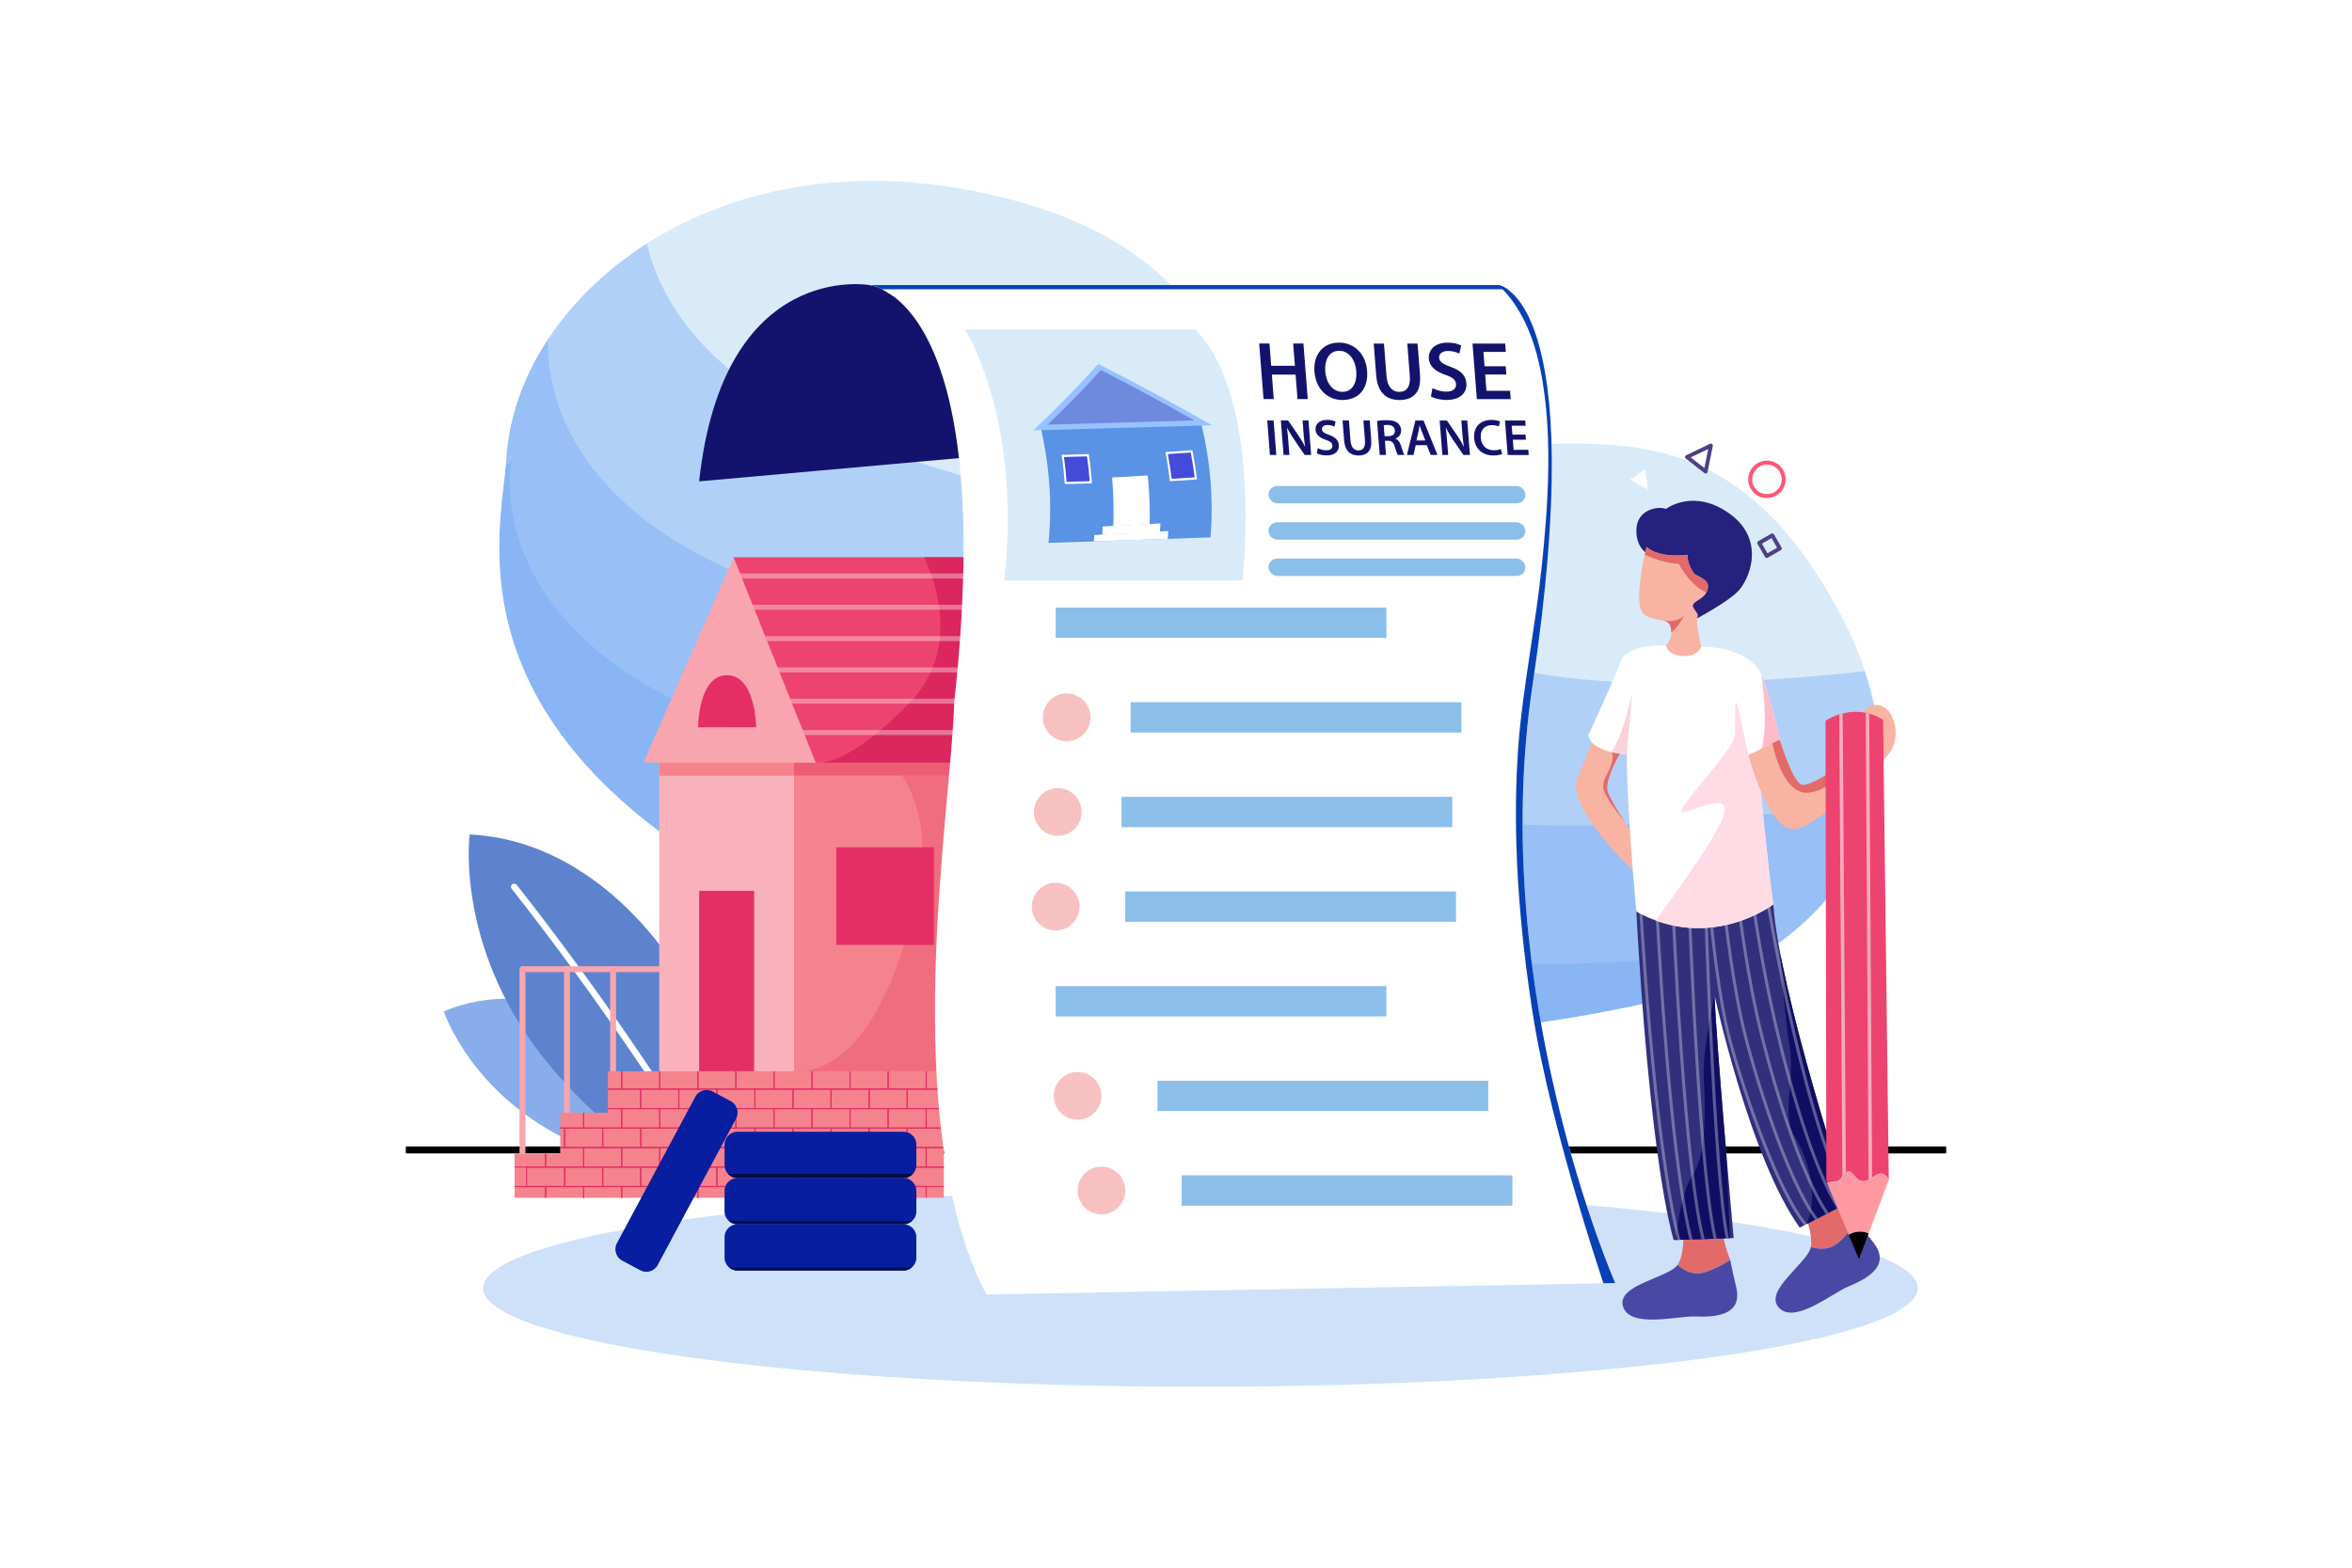 <svg xmlns="http://www.w3.org/2000/svg" xmlns:xlink="http://www.w3.org/1999/xlink" id="Layer_1" data-name="Layer 1" viewBox="0 0 4680 3120"><defs><style>.cls-1{fill:#d9ebf9;}.cls-2{fill:#5d83ce;}.cls-3{fill:#f8b3a3;}.cls-4{fill:#fff;}.cls-5{fill:#ed4370;}.cls-6{fill:#5a92e5;}.cls-7{fill:#f5838d;}.cls-8{fill:#f9b2bb;}.cls-9{fill:#081ea0;}.cls-10{fill:#322f7c;}.cls-11{fill:#cfe1f9;}.cls-12{opacity:0.65;}.cls-13{clip-path:url(#clip-path);}.cls-14{opacity:0.39;}.cls-15{fill:#71a6f4;}.cls-16{fill:#88adea;}.cls-17{clip-path:url(#clip-path-2);}.cls-18{fill:#f9a5af;}.cls-19{clip-path:url(#clip-path-3);}.cls-20{fill:#e52e66;}.cls-21{clip-path:url(#clip-path-4);}.cls-22{clip-path:url(#clip-path-5);}.cls-23{opacity:0.59;}.cls-24{fill:#ed5d75;}.cls-25{clip-path:url(#clip-path-6);}.cls-26{fill:#db265e;}.cls-27,.cls-36{fill:none;stroke:#fff;}.cls-27{stroke-linecap:round;stroke-linejoin:round;stroke-width:10px;opacity:0.36;}.cls-28{clip-path:url(#clip-path-7);}.cls-29{fill:#010f4c;}.cls-30{clip-path:url(#clip-path-8);}.cls-31{clip-path:url(#clip-path-9);}.cls-32{fill:#e26a6a;}.cls-33{fill:#4949a5;}.cls-34{clip-path:url(#clip-path-10);}.cls-35{fill:#100e63;}.cls-36{stroke-miterlimit:10;stroke-width:6px;opacity:0.32;}.cls-37{clip-path:url(#clip-path-11);}.cls-38{clip-path:url(#clip-path-12);}.cls-39{fill:#fbd2da;}.cls-40{fill:#ffbbcb;}.cls-41{fill:#ffdce5;}.cls-42{fill:#26217d;}.cls-43{clip-path:url(#clip-path-13);}.cls-44{clip-path:url(#clip-path-14);}.cls-45{clip-path:url(#clip-path-15);}.cls-46{opacity:0.55;}.cls-47{fill:#ff99a1;}.cls-48{fill:#13136d;}.cls-49{clip-path:url(#clip-path-16);}.cls-50{fill:#0841b5;}.cls-51{clip-path:url(#clip-path-17);}.cls-52{fill:#444bd8;}.cls-53{fill:#97c1ff;}.cls-54{fill:#6f89dd;}.cls-55{fill:#8bbfea;}.cls-56{fill:#f7c1c1;}.cls-57{fill:#ff5876;}.cls-58{fill:#4f4085;}</style><clipPath id="clip-path"><path class="cls-1" d="M1007.35,914.78c17-318.15,406.55-650,955-529.48s402.59,466.07,770.31,500.94S3397,752.7,3648.1,1196.77s-53.38,732.58-398.84,805.5-999.53,145.84-1688.48-196.57S1000.21,1047.94,1007.35,914.78Z"></path></clipPath><clipPath id="clip-path-2"><path class="cls-2" d="M1347.21,1930.71s-147.59-257.35-412.72-269.91c0,0-31.44,234.84,164,465.3,182.6,215.33,328,220.58,328,220.58S1486.61,2172.17,1347.21,1930.71Z"></path></clipPath><clipPath id="clip-path-3"><polygon class="cls-7" points="1332.37 2110.38 1311.74 2132.04 1209.61 2132.04 1209.61 2214.58 1114.71 2214.58 1114.71 2296.09 1023.93 2296.09 1023.93 2383.78 1878.06 2383.78 1878.06 2110.38 1332.37 2110.38"></polygon></clipPath><clipPath id="clip-path-4"><rect class="cls-8" x="1311.74" y="1507.85" width="268.2" height="624.19"></rect></clipPath><clipPath id="clip-path-5"><rect class="cls-7" x="1579.94" y="1507.85" width="340.15" height="624.19"></rect></clipPath><clipPath id="clip-path-6"><polygon class="cls-5" points="1458.22 1131.53 1459.76 1109.09 1920.09 1109.09 1920.09 1517.65 1623.01 1517.65 1561.89 1495.99 1458.22 1131.53"></polygon></clipPath><clipPath id="clip-path-7"><path class="cls-9" d="M1797.59,2344.46H1467.5a25.78,25.78,0,0,1-25.79-25.79v-40.49a25.79,25.79,0,0,1,25.79-25.8h330.09a25.79,25.79,0,0,1,25.79,25.8v40.49A25.78,25.78,0,0,1,1797.59,2344.46Z"></path></clipPath><clipPath id="clip-path-8"><path class="cls-9" d="M1797.59,2436.55H1467.5a25.79,25.79,0,0,1-25.79-25.8v-40.49a25.79,25.79,0,0,1,25.79-25.8h330.09a25.79,25.79,0,0,1,25.79,25.8v40.49A25.79,25.79,0,0,1,1797.59,2436.55Z"></path></clipPath><clipPath id="clip-path-9"><path class="cls-9" d="M1797.59,2528.63H1467.5a25.79,25.79,0,0,1-25.79-25.8v-40.49a25.78,25.78,0,0,1,25.79-25.79h330.09a25.78,25.78,0,0,1,25.79,25.79v40.49A25.79,25.79,0,0,1,1797.59,2528.63Z"></path></clipPath><clipPath id="clip-path-10"><path class="cls-10" d="M3259.82,1798.28l-3.76,16s22.51,464.79,74,653.6l119.57-3.87s-35.59-396.18-37.91-482.85c0,0,70.4,325,169.43,462l97-50s-138.23-419.91-149.58-593.24l-43.32-8.25Z"></path></clipPath><clipPath id="clip-path-11"><path class="cls-3" d="M3185,1440.79s-37.13,78.93-48,115,52.61,125.35,125.85,188.29l-5.68-71.19s-47.63-69.13-57.85-96.47,39.8-103.69,39.8-103.69Z"></path></clipPath><clipPath id="clip-path-12"><path class="cls-4" d="M3365.38,1289.47l19.78-2.4s98.51-2.07,121.2,59.83,37.14,133.61,37.14,133.61-28.88,24.25-46.94,27.34c0,0,23.73,243.49,32,292,0,0-125.12,96-272.48,14.44,0,0-19.08-199.39-19.08-313.14,0,0-68.45-2.3-76.7-37.64,0,0,56.22-121.23,64.73-147.79s63.95-33,90-31.21S3365.38,1289.47,3365.38,1289.47Z"></path></clipPath><clipPath id="clip-path-13"><path class="cls-3" d="M3276.33,1088.46s-31.47,120.71-2.58,136.19,46.93,3.61,51.06,25.79-9.8,34-9.8,34,1.55,19.08,32.49,21.15,37.66-18.57,37.66-18.57-12.21-49.36-7.57-58.64-15-18.74-7.39-27.17,24.41-11.18,28-30.61-22.35-22.18-28.37-30.6-13.06-23.73-11.51-35.77C3358.34,1104.28,3301.77,1112.19,3276.33,1088.46Z"></path></clipPath><clipPath id="clip-path-14"><path class="cls-3" d="M3541.32,1472.05s25.9,86.87,45,90,98-50,106.25-66-.69-74.11,23.72-88.21,49.17,3.44,54.68,39.2-12.73,58.81-39.55,80.13S3632,1631.64,3577,1649.2,3479,1503,3479,1503Z"></path></clipPath><clipPath id="clip-path-15"><path class="cls-5" d="M3687.82,2337.63c14.68,18.72,24,15.82,42.79,2.41s27.68,8.26,27.68,8.26L3747,1432.79c-59.79-37.31-114.52,1.86-114.52,1.86l1.6,917.66a110.41,110.41,0,0,1,19.82-2C3664.86,2350.14,3673.14,2318.9,3687.82,2337.63Z"></path></clipPath><clipPath id="clip-path-16"><path class="cls-4" d="M1962.73,2576.24l1251.19-22.71s-255.83-581.82-164.64-1188.9c116.29-774.2-67.47-797.29-67.47-797.29H1730.15s257.25,21.8,168.54,830.67C1893.36,1609.32,1783.13,2232.7,1962.73,2576.24Z"></path></clipPath><clipPath id="clip-path-17"><path class="cls-6" d="M2408.71,1069.49q-161.19,5.49-322.37,11c7.49-77.07,1.94-153.24-15.2-228.7l318.54-11.2C2408.06,915.89,2414.89,992.13,2408.71,1069.49Z"></path></clipPath></defs><title>Artboard 1 copy 3</title><rect class="cls-4" width="4680" height="3120"></rect><ellipse class="cls-11" cx="2388.49" cy="2563.69" rx="1427.27" ry="196.31"></ellipse><g class="cls-12"><path class="cls-4" d="M3050.14,961.69a2.45,2.45,0,0,1-.2-4.89c.16,0,10.24-1.06,27.77-13.56a2.45,2.45,0,1,1,2.85,4c-18.88,13.46-29.78,14.42-30.24,14.46Z"></path></g><path class="cls-1" d="M1007.35,914.78c17-318.15,406.55-650,955-529.48s402.59,466.07,770.31,500.94S3397,752.7,3648.1,1196.77s-53.38,732.58-398.84,805.5-999.53,145.84-1688.48-196.57S1000.21,1047.94,1007.35,914.78Z"></path><g class="cls-13"><g class="cls-14"><path class="cls-15" d="M1280.27,360s-66.4,322.88,408.88,511.06,993.41,178.9,1171.16,382,1078.1,52.7,1078.1,52.7L3771.94,2081l-387.79,452.85L2082.84,2252.38s-1203.77-547.71-1199.79-566S961.22,498.53,961.22,498.53Z"></path></g><g class="cls-14"><path class="cls-15" d="M1093.41,644.09S1027,967,1502.3,1155.15s993.4,178.9,1171.15,382,1078.1,52.7,1078.1,52.7l-166.47,775.2-387.79,452.84L1896,2536.48s-1203.77-547.72-1199.79-566S774.36,782.62,774.36,782.62Z"></path></g><g class="cls-14"><path class="cls-15" d="M1017.51,919.67s-66.4,322.88,408.88,511.06,993.41,178.91,1171.16,382,1078.1,52.7,1078.1,52.7l-166.47,775.2-387.79,452.84L1820.08,2812.06S616.31,2264.34,620.29,2246,698.46,1058.2,698.46,1058.2Z"></path></g></g><rect x="807.5" y="2281.64" width="3065" height="13.93"></rect><path class="cls-16" d="M1252.27,2062.35S1067.88,1935,883.05,2012.73c0,0,55,170.34,263.26,263.82,194.56,87.34,295.4,43.57,295.4,43.57S1425.9,2181.58,1252.27,2062.35Z"></path><path class="cls-2" d="M1347.21,1930.71s-147.59-257.35-412.72-269.91c0,0-31.44,234.84,164,465.3,182.6,215.33,328,220.58,328,220.58S1486.61,2172.17,1347.21,1930.71Z"></path><g class="cls-17"><path class="cls-4" d="M1443,2392.52a6.37,6.37,0,0,1-5.88-3.91l-16.35-39.06c-6.93-11.69-169.29-284.21-402.8-580.86a6.38,6.38,0,0,1,10-7.89c238,302.42,402.35,579.88,404,582.64a5.68,5.68,0,0,1,.39.78l16.52,39.47a6.38,6.38,0,0,1-3.42,8.34A6.28,6.28,0,0,1,1443,2392.52Z"></path></g><path class="cls-18" d="M1039.66,2316.67a5.88,5.88,0,0,1-5.88-5.88v-382a5.89,5.89,0,0,1,5.88-5.88h297.86a5.89,5.89,0,1,1,0,11.77h-292v376.11A5.89,5.89,0,0,1,1039.66,2316.67Z"></path><path class="cls-18" d="M1128.12,2239a5.88,5.88,0,0,1-5.88-5.88V1928.79a5.88,5.88,0,0,1,11.76,0v304.36A5.88,5.88,0,0,1,1128.12,2239Z"></path><path class="cls-18" d="M1219.93,2239a5.88,5.88,0,0,1-5.88-5.88V1928.79a5.88,5.88,0,1,1,11.76,0v304.36A5.88,5.88,0,0,1,1219.93,2239Z"></path><polygon class="cls-7" points="1332.37 2110.38 1311.74 2132.04 1209.61 2132.04 1209.61 2214.58 1114.71 2214.58 1114.71 2296.09 1023.93 2296.09 1023.93 2383.78 1878.06 2383.78 1878.06 2110.38 1332.37 2110.38"></polygon><g class="cls-19"><path class="cls-20" d="M1162.47,2168.58h-77.91v-41h77.91Zm-75.73-2.19h73.55v-36.61h-73.55Z"></path><path class="cls-20" d="M1238.19,2168.58h-77.9v-41h77.9Zm-75.72-2.19H1236v-36.61h-73.54Z"></path><path class="cls-20" d="M1313.92,2168.58H1236v-41h77.91Zm-75.73-2.19h73.55v-36.61h-73.55Z"></path><path class="cls-20" d="M1389.65,2168.58h-77.91v-41h77.91Zm-75.73-2.19h73.55v-36.61h-73.55Z"></path><path class="cls-20" d="M1465.38,2168.58h-77.91v-41h77.91Zm-75.73-2.19h73.55v-36.61h-73.55Z"></path><path class="cls-20" d="M1541.1,2168.58h-77.9v-41h77.9Zm-75.72-2.19h73.54v-36.61h-73.54Z"></path><path class="cls-20" d="M1616.83,2168.58h-77.91v-41h77.91Zm-75.73-2.19h73.55v-36.61H1541.1Z"></path><path class="cls-20" d="M1692.56,2168.58h-77.91v-41h77.91Zm-75.73-2.19h73.55v-36.61h-73.55Z"></path><path class="cls-20" d="M1768.29,2168.58h-77.91v-41h77.91Zm-75.73-2.19h73.55v-36.61h-73.55Z"></path><path class="cls-20" d="M1844,2168.58h-77.9v-41H1844Zm-75.72-2.19h73.54v-36.61h-73.54Z"></path><path class="cls-20" d="M1919.74,2168.58h-77.91v-41h77.91Zm-75.73-2.19h73.55v-36.61H1844Z"></path><path class="cls-20" d="M1124.6,2207.37h-77.91v-41h77.91Zm-75.72-2.18h73.54v-36.61h-73.54Z"></path><path class="cls-20" d="M1200.33,2207.37h-77.91v-41h77.91Zm-75.73-2.18h73.55v-36.61H1124.6Z"></path><path class="cls-20" d="M1276.06,2207.37h-77.91v-41h77.91Zm-75.73-2.18h73.55v-36.61h-73.55Z"></path><path class="cls-20" d="M1351.79,2207.37h-77.91v-41h77.91Zm-75.73-2.18h73.54v-36.61h-73.54Z"></path><path class="cls-20" d="M1427.51,2207.37H1349.6v-41h77.91Zm-75.72-2.18h73.54v-36.61h-73.54Z"></path><path class="cls-20" d="M1503.24,2207.37h-77.91v-41h77.91Zm-75.73-2.18h73.55v-36.61h-73.55Z"></path><path class="cls-20" d="M1579,2207.37h-77.91v-41H1579Zm-75.73-2.18h73.55v-36.61h-73.55Z"></path><path class="cls-20" d="M1654.69,2207.37h-77.9v-41h77.9Zm-75.72-2.18h73.54v-36.61H1579Z"></path><path class="cls-20" d="M1730.42,2207.37h-77.91v-41h77.91Zm-75.73-2.18h73.55v-36.61h-73.55Z"></path><path class="cls-20" d="M1806.15,2207.37h-77.91v-41h77.91Zm-75.73-2.18H1804v-36.61h-73.55Z"></path><path class="cls-20" d="M1881.88,2207.37H1804v-41h77.91Zm-75.73-2.18h73.55v-36.61h-73.55Z"></path><path class="cls-20" d="M1957.6,2207.37h-77.9v-41h77.9Zm-75.72-2.18h73.54v-36.61h-73.54Z"></path><path class="cls-20" d="M1086.74,2246.17h-77.91v-41h77.91ZM1011,2244h73.55v-36.62H1011Z"></path><path class="cls-20" d="M1162.47,2246.17h-77.91v-41h77.91Zm-75.73-2.18h73.55v-36.62h-73.55Z"></path><path class="cls-20" d="M1238.19,2246.17h-77.9v-41h77.9Zm-75.72-2.18H1236v-36.62h-73.54Z"></path><path class="cls-20" d="M1313.92,2246.17H1236v-41h77.91Zm-75.73-2.18h73.55v-36.62h-73.55Z"></path><path class="cls-20" d="M1389.65,2246.17h-77.91v-41h77.91Zm-75.73-2.18h73.55v-36.62h-73.55Z"></path><path class="cls-20" d="M1465.38,2246.17h-77.91v-41h77.91Zm-75.73-2.18h73.55v-36.62h-73.55Z"></path><path class="cls-20" d="M1541.1,2246.17h-77.9v-41h77.9Zm-75.72-2.18h73.54v-36.62h-73.54Z"></path><path class="cls-20" d="M1616.83,2246.17h-77.91v-41h77.91ZM1541.1,2244h73.55v-36.62H1541.1Z"></path><path class="cls-20" d="M1692.56,2246.17h-77.91v-41h77.91Zm-75.73-2.18h73.55v-36.62h-73.55Z"></path><path class="cls-20" d="M1768.29,2246.17h-77.91v-41h77.91Zm-75.73-2.18h73.55v-36.62h-73.55Z"></path><path class="cls-20" d="M1844,2246.17h-77.9v-41H1844Zm-75.72-2.18h73.54v-36.62h-73.54Z"></path><path class="cls-20" d="M1919.74,2246.17h-77.91v-41h77.91ZM1844,2244h73.55v-36.62H1844Z"></path><path class="cls-20" d="M1124.6,2285h-77.91v-41h77.91Zm-75.72-2.19h73.54v-36.61h-73.54Z"></path><path class="cls-20" d="M1200.33,2285h-77.91v-41h77.91Zm-75.73-2.19h73.55v-36.61H1124.6Z"></path><path class="cls-20" d="M1276.06,2285h-77.91v-41h77.91Zm-75.73-2.19h73.55v-36.61h-73.55Z"></path><path class="cls-20" d="M1351.79,2285h-77.91v-41h77.91Zm-75.73-2.19h73.54v-36.61h-73.54Z"></path><path class="cls-20" d="M1427.51,2285H1349.6v-41h77.91Zm-75.72-2.19h73.54v-36.61h-73.54Z"></path><path class="cls-20" d="M1503.24,2285h-77.91v-41h77.91Zm-75.73-2.19h73.55v-36.61h-73.55Z"></path><path class="cls-20" d="M1579,2285h-77.91v-41H1579Zm-75.73-2.19h73.55v-36.61h-73.55Z"></path><path class="cls-20" d="M1654.69,2285h-77.9v-41h77.9Zm-75.72-2.19h73.54v-36.61H1579Z"></path><path class="cls-20" d="M1730.42,2285h-77.91v-41h77.91Zm-75.73-2.19h73.55v-36.61h-73.55Z"></path><path class="cls-20" d="M1806.15,2285h-77.91v-41h77.91Zm-75.73-2.19H1804v-36.61h-73.55Z"></path><path class="cls-20" d="M1881.88,2285H1804v-41h77.91Zm-75.73-2.19h73.55v-36.61h-73.55Z"></path><path class="cls-20" d="M1957.6,2285h-77.9v-41h77.9Zm-75.72-2.19h73.54v-36.61h-73.54Z"></path><path class="cls-20" d="M1086.74,2323.76h-77.91v-41h77.91Zm-75.73-2.18h73.55V2285H1011Z"></path><path class="cls-20" d="M1162.47,2323.76h-77.91v-41h77.91Zm-75.73-2.18h73.55V2285h-73.55Z"></path><path class="cls-20" d="M1238.19,2323.76h-77.9v-41h77.9Zm-75.72-2.18H1236V2285h-73.54Z"></path><path class="cls-20" d="M1313.92,2323.76H1236v-41h77.91Zm-75.73-2.18h73.55V2285h-73.55Z"></path><path class="cls-20" d="M1389.65,2323.76h-77.91v-41h77.91Zm-75.73-2.18h73.55V2285h-73.55Z"></path><path class="cls-20" d="M1465.38,2323.76h-77.91v-41h77.91Zm-75.73-2.18h73.55V2285h-73.55Z"></path><path class="cls-20" d="M1541.1,2323.76h-77.9v-41h77.9Zm-75.72-2.18h73.54V2285h-73.54Z"></path><path class="cls-20" d="M1616.83,2323.76h-77.91v-41h77.91Zm-75.73-2.18h73.55V2285H1541.1Z"></path><path class="cls-20" d="M1692.56,2323.76h-77.91v-41h77.91Zm-75.73-2.18h73.55V2285h-73.55Z"></path><path class="cls-20" d="M1768.29,2323.76h-77.91v-41h77.91Zm-75.73-2.18h73.55V2285h-73.55Z"></path><path class="cls-20" d="M1844,2323.76h-77.9v-41H1844Zm-75.72-2.18h73.54V2285h-73.54Z"></path><path class="cls-20" d="M1919.74,2323.76h-77.91v-41h77.91Zm-75.73-2.18h73.55V2285H1844Z"></path><path class="cls-20" d="M1124.6,2362.56h-77.91v-41h77.91Zm-75.72-2.18h73.54v-36.62h-73.54Z"></path><path class="cls-20" d="M1200.33,2362.56h-77.91v-41h77.91Zm-75.73-2.18h73.55v-36.62H1124.6Z"></path><path class="cls-20" d="M1276.06,2362.56h-77.91v-41h77.91Zm-75.73-2.18h73.55v-36.62h-73.55Z"></path><path class="cls-20" d="M1351.79,2362.56h-77.91v-41h77.91Zm-75.73-2.18h73.54v-36.62h-73.54Z"></path><path class="cls-20" d="M1427.51,2362.56H1349.6v-41h77.91Zm-75.72-2.18h73.54v-36.62h-73.54Z"></path><path class="cls-20" d="M1503.24,2362.56h-77.91v-41h77.91Zm-75.73-2.18h73.55v-36.62h-73.55Z"></path><path class="cls-20" d="M1579,2362.56h-77.91v-41H1579Zm-75.73-2.18h73.55v-36.62h-73.55Z"></path><path class="cls-20" d="M1654.69,2362.56h-77.9v-41h77.9Zm-75.72-2.18h73.54v-36.62H1579Z"></path><path class="cls-20" d="M1730.42,2362.56h-77.91v-41h77.91Zm-75.73-2.18h73.55v-36.62h-73.55Z"></path><path class="cls-20" d="M1806.15,2362.56h-77.91v-41h77.91Zm-75.73-2.18H1804v-36.62h-73.55Z"></path><path class="cls-20" d="M1881.88,2362.56H1804v-41h77.91Zm-75.73-2.18h73.55v-36.62h-73.55Z"></path><path class="cls-20" d="M1086.74,2401.36h-77.91v-41h77.91Zm-75.73-2.18h73.55v-36.62H1011Z"></path><path class="cls-20" d="M1162.47,2401.36h-77.91v-41h77.91Zm-75.73-2.18h73.55v-36.62h-73.55Z"></path><path class="cls-20" d="M1238.19,2401.36h-77.9v-41h77.9Zm-75.72-2.18H1236v-36.62h-73.54Z"></path><path class="cls-20" d="M1313.92,2401.36H1236v-41h77.91Zm-75.73-2.18h73.55v-36.62h-73.55Z"></path><path class="cls-20" d="M1389.65,2401.36h-77.91v-41h77.91Zm-75.73-2.18h73.55v-36.62h-73.55Z"></path><path class="cls-20" d="M1465.38,2401.36h-77.91v-41h77.91Zm-75.73-2.18h73.55v-36.62h-73.55Z"></path><path class="cls-20" d="M1541.1,2401.36h-77.9v-41h77.9Zm-75.72-2.18h73.54v-36.62h-73.54Z"></path><path class="cls-20" d="M1616.83,2401.36h-77.91v-41h77.91Zm-75.73-2.18h73.55v-36.62H1541.1Z"></path><path class="cls-20" d="M1692.56,2401.36h-77.91v-41h77.91Zm-75.73-2.18h73.55v-36.62h-73.55Z"></path><path class="cls-20" d="M1768.29,2401.36h-77.91v-41h77.91Zm-75.73-2.18h73.55v-36.62h-73.55Z"></path><path class="cls-20" d="M1844,2401.36h-77.9v-41H1844Zm-75.72-2.18h73.54v-36.62h-73.54Z"></path></g><rect class="cls-8" x="1311.74" y="1507.85" width="268.2" height="624.19"></rect><g class="cls-21"><rect class="cls-7" x="1293.47" y="1510.81" width="302.34" height="33.04"></rect></g><rect class="cls-7" x="1579.94" y="1507.85" width="340.15" height="624.19"></rect><g class="cls-22"><g class="cls-23"><path class="cls-24" d="M1788,1533.09s42,51.82,46.55,137.43S1773,2112.21,1597.31,2132h0l138.91,64.14,239.51-29.28s-34.54-407.77-36.79-436.31-12.76-188.49-12.76-188.49Z"></path></g><rect class="cls-24" x="1564.78" y="1517.65" width="403.95" height="25.7"></rect></g><rect class="cls-20" x="1664.01" y="1686.34" width="194.19" height="194.22"></rect><polygon class="cls-5" points="1458.22 1131.53 1459.76 1109.09 1920.09 1109.09 1920.09 1517.65 1623.01 1517.65 1561.89 1495.99 1458.22 1131.53"></polygon><g class="cls-25"><path class="cls-26" d="M1829.07,1090.28s106.12,177.94-18,307.25-182.2,120.12-182.2,120.12l303.33,16.19,41-162.2,39-314.87Z"></path><line class="cls-27" x1="1439.64" y1="1146.27" x2="1992.25" y2="1146.27"></line><line class="cls-27" x1="1437.53" y1="1208.59" x2="1993.15" y2="1208.59"></line><line class="cls-27" x1="1435.43" y1="1270.91" x2="1994.05" y2="1270.91"></line><line class="cls-27" x1="1433.33" y1="1333.24" x2="1994.95" y2="1333.24"></line><line class="cls-27" x1="1431.23" y1="1395.56" x2="1995.85" y2="1395.56"></line><line class="cls-27" x1="1429.13" y1="1457.88" x2="1996.75" y2="1457.88"></line></g><polygon class="cls-18" points="1459.76 1109.09 1280.27 1517.65 1623.01 1517.65 1459.76 1109.09"></polygon><path class="cls-20" d="M1389.08,1447.52s0-103.75,57.36-103.75,58.17,103.47,58.17,103.47Z"></path><rect class="cls-20" x="1391.17" y="1773" width="109.34" height="359.04"></rect><path class="cls-9" d="M1797.59,2344.46H1467.5a25.78,25.78,0,0,1-25.79-25.79v-40.49a25.79,25.79,0,0,1,25.79-25.8h330.09a25.79,25.79,0,0,1,25.79,25.8v40.49A25.78,25.78,0,0,1,1797.59,2344.46Z"></path><g class="cls-28"><rect class="cls-29" x="1431.63" y="2336.26" width="406.45" height="18.52"></rect></g><path class="cls-9" d="M1464.57,2226.4,1308.8,2517.47a25.78,25.78,0,0,1-34.91,10.57l-35.7-19.11a25.8,25.8,0,0,1-10.56-34.91L1383.4,2183a25.78,25.78,0,0,1,34.91-10.57l35.69,19.11A25.79,25.79,0,0,1,1464.57,2226.4Z"></path><path class="cls-9" d="M1797.59,2436.55H1467.5a25.79,25.79,0,0,1-25.79-25.8v-40.49a25.79,25.79,0,0,1,25.79-25.8h330.09a25.79,25.79,0,0,1,25.79,25.8v40.49A25.79,25.79,0,0,1,1797.59,2436.55Z"></path><g class="cls-30"><rect class="cls-29" x="1429.67" y="2429.67" width="406.45" height="18.52"></rect></g><path class="cls-9" d="M1797.59,2528.63H1467.5a25.79,25.79,0,0,1-25.79-25.8v-40.49a25.78,25.78,0,0,1,25.79-25.79h330.09a25.78,25.78,0,0,1,25.79,25.79v40.49A25.79,25.79,0,0,1,1797.59,2528.63Z"></path><g class="cls-31"><rect class="cls-29" x="1429.67" y="2522.33" width="406.45" height="18.52"></rect></g><path class="cls-32" d="M3384.15,2533.82c19.09-3.13,42.92-16.32,58.72-26.21-15.91-39.31-20.38-81.55-20.38-92.44l-74.59,4c-.25,1,8.28,70.82-9.52,97.65-.13.2-.29.4-.44.61C3348.23,2526.34,3364.83,2537,3384.15,2533.82Z"></path><path class="cls-33" d="M3442.87,2507.61c-15.8,9.89-39.63,23.08-58.72,26.21-19.32,3.17-35.92-7.48-46.21-16.41-19,26.41-122.2,39.44-108.39,83,13.93,43.85,108.83,18.32,142.87,19.61s97.49,1.29,82-59.84C3450,2542.76,3446.16,2524.79,3442.87,2507.61Z"></path><path class="cls-32" d="M3652.09,2477.34c16-10.82,32.18-32.76,42.39-48.34-33-29.55-45.8-68.69-50.35-78.58l-63.84,34.93c.2,1.05,28.07,63.84,23.1,95.65,0,.24-.09.49-.14.74C3616.33,2485.55,3635.85,2488.3,3652.09,2477.34Z"></path><path class="cls-33" d="M3694.48,2429c-10.21,15.58-26.36,37.52-42.39,48.34-16.24,11-35.76,8.21-48.84,4.4-6.21,31.92-94.56,86.9-63.83,120.66,31,34,106.53-28.83,138-41.89s89.1-39.55,49.51-88.63C3715.68,2457.94,3704.66,2443.23,3694.48,2429Z"></path><path class="cls-10" d="M3259.82,1798.28l-3.76,16s22.51,464.79,74,653.6l119.57-3.87s-35.59-396.18-37.91-482.85c0,0,70.4,325,169.43,462l97-50s-138.23-419.91-149.58-593.24l-43.32-8.25Z"></path><g class="cls-34"><path class="cls-35" d="M3420.33,2034l-8.61-52.83s-25.17,107.8-21.42,169.68,4.5,147.31-22.53,188.32S3334,2474.78,3334,2474.78l108.88,3.78s-16.53-380.75-17.28-386S3420.33,2034,3420.33,2034Z"></path><path class="cls-35" d="M3536.71,1808.69s11.26,199.76,24,271.85-18,137.42,11.26,183.23,50.31,134.42,15.77,184c0,0,158.27-28.44,152.57-32.58s-61.74-180.69-61.74-180.69Z"></path><path class="cls-36" d="M3262.92,1779.06s26.38,495.31,79.63,695.72"></path><path class="cls-36" d="M3295.89,1792.92s24.55,516.89,71.74,684.44"></path><path class="cls-36" d="M3328.86,1806.79s22.71,538.47,63.85,673.15"></path><path class="cls-36" d="M3361.83,1820.66s20.88,560.05,56,661.86"></path><path class="cls-36" d="M3394.8,1834.53s19,581.62,48.07,650.57"></path><path class="cls-36" d="M3404.82,1834.53s14,150.79,38,238.9,96.82,310.51,157.52,372"></path><path class="cls-36" d="M3432.85,1823.79s15,140.43,40.22,238.86c26.14,102.33,92.4,311.67,150.85,375.24"></path><path class="cls-36" d="M3460.88,1813.05s15.88,130.07,42.39,238.82c28.26,116.55,88,312.84,144.17,378.44"></path><path class="cls-36" d="M3488.91,1802.32s16.81,119.7,44.57,238.76c30.38,130.78,83.56,314,137.48,381.66"></path><path class="cls-36" d="M3516.94,1791.58s79.78,491.73,177.54,623.59"></path></g><path class="cls-3" d="M3185,1440.79s-37.13,78.93-48,115,52.61,125.35,125.85,188.29l-5.68-71.19s-47.63-69.13-57.85-96.47,39.8-103.69,39.8-103.69Z"></path><g class="cls-37"><path class="cls-32" d="M3204.09,1494s8.76,2.51,3,24.53-21.78,34.8-15.77,54.32,41.46,63.07,41.46,63.07l-21.44-61.57,22.78-79.35Z"></path></g><path class="cls-4" d="M3365.38,1289.47l19.78-2.4s98.51-2.07,121.2,59.83,37.14,133.61,37.14,133.61-28.88,24.25-46.94,27.34c0,0,23.73,243.49,32,292,0,0-125.12,96-272.48,14.44,0,0-19.08-199.39-19.08-313.14,0,0-68.45-2.3-76.7-37.64,0,0,56.22-121.23,64.73-147.79s63.95-33,90-31.21S3365.38,1289.47,3365.38,1289.47Z"></path><g class="cls-38"><path class="cls-39" d="M3233.63,1510.81l3.35-9.68,10.66-121.82s-23,107.81-46.72,119.82C3200.92,1499.13,3204.26,1511.48,3233.63,1510.81Z"></path><path class="cls-40" d="M3496.92,1297.29s28.93,134.29,5.68,202.28c-.14.41-.28.82-.43,1.23-24,67.59,51.48-22.69,51.48-22.69Z"></path><path class="cls-41" d="M3484.24,1508.14,3479,1503s-16.48-81.55-22.16-100.14-4,21.8-4.33,57.18S3316,1625.13,3351.89,1616s103-44.14,72,20.94-141.16,210.13-141.16,210.13l196.35,69,64.47-97.9L3523,1571.79Z"></path></g><path class="cls-42" d="M3278.65,1102.39s-24.76-12.13-22.44-50.56,43.84-45.13,58.54-38.94c0,0,55.45-42.56,127.66,10.06s38.16,132.57,14.44,155.27-79.95,52.44-79.95,52.44l-57.25-51.93Z"></path><path class="cls-3" d="M3276.33,1088.46s-31.47,120.71-2.58,136.19,46.93,3.61,51.06,25.79-9.8,34-9.8,34,1.55,19.08,32.49,21.15,37.66-18.57,37.66-18.57-12.21-49.36-7.57-58.64-15-18.74-7.39-27.17,24.41-11.18,28-30.61-22.35-22.18-28.37-30.6-13.06-23.73-11.51-35.77C3358.34,1104.28,3301.77,1112.19,3276.33,1088.46Z"></path><g class="cls-43"><path class="cls-32" d="M3267.16,1100.79c0,.5,35.71,19.53,73.25,21.36,0,0,27.7,54.91,69.75,61.25l10.34-30L3359.1,1095l-92.1-17Z"></path><path class="cls-32" d="M3304.45,1243.85l7.16-8.13s26.77,3.62,40.28-11c0,0-22.16,38.55-32.29,35.55Z"></path></g><path class="cls-3" d="M3541.32,1472.05s25.9,86.87,45,90,98-50,106.25-66-.69-74.11,23.72-88.21,49.17,3.44,54.68,39.2-12.73,58.81-39.55,80.13S3632,1631.64,3577,1649.2,3479,1503,3479,1503Z"></path><g class="cls-44"><path class="cls-32" d="M3525.62,1474.57s19.68,111.72,75.41,102.71,50.39-49.31,51.39-50-97.1-77.09-97.1-77.09Z"></path></g><path class="cls-5" d="M3687.82,2337.63c14.68,18.72,24,15.82,42.79,2.41s27.68,8.26,27.68,8.26L3747,1432.79c-59.79-37.31-114.52,1.86-114.52,1.86l1.6,917.66a110.41,110.41,0,0,1,19.82-2C3664.86,2350.14,3673.14,2318.9,3687.82,2337.63Z"></path><g class="cls-45"><g class="cls-46"><path class="cls-4" d="M3713.61,1382a3.48,3.48,0,0,1,5.54,2.78l6,967.6a3.48,3.48,0,1,1-6.95.05l-6-967.61A3.48,3.48,0,0,1,3713.61,1382Z"></path></g><g class="cls-46"><path class="cls-4" d="M3660.92,1391.83a3.47,3.47,0,0,1,5.53,2.77l6.66,962.59a3.48,3.48,0,1,1-7,.06l-6.66-962.59A3.47,3.47,0,0,1,3660.92,1391.83Z"></path></g></g><path d="M3718.35,2454.26c-8.44-2.94-24.23-6.1-39.75,3.2l20.31,48.39Z"></path><path class="cls-47" d="M3718.35,2454.26l39.94-106s-8.9-21.66-27.68-8.26-28.11,16.31-42.79-2.41-23,12.51-33.9,12.64a61.11,61.11,0,0,0-19,3.16l43.67,104C3694.12,2448.16,3709.91,2451.32,3718.35,2454.26Z"></path><path class="cls-48" d="M1747.22,570.74l-17.07-3.4s-291-52-339,390.64l571-51.07L1821.32,616.48Z"></path><path class="cls-4" d="M1962.73,2576.24l1251.19-22.71s-255.83-581.82-164.64-1188.9c116.29-774.2-67.47-797.29-67.47-797.29H1730.15s257.25,21.8,168.54,830.67C1893.36,1609.32,1783.13,2232.7,1962.73,2576.24Z"></path><g class="cls-49"><path class="cls-50" d="M2941.47,540.25s80.74,29,116.9,167S3079,1018.5,3067.55,1129s-37.34,241.59-45.64,346.18-12.61,281.73,27.31,538.22c38.59,248,154.9,581,154.9,581l76.07,1.38-62.67-1120.56S3165,606.64,3167.73,598.34s-52.55-80.22-52.55-80.22Z"></path><polygon class="cls-50" points="1702.51 575.73 3089.67 575.73 3051.57 537.62 1703.9 537.62 1702.51 575.73"></polygon></g><path class="cls-1" d="M1919.72,655.43S2034,831.57,1998.26,1155.3h474.08s42-361.34-93.93-499.87Z"></path><path class="cls-6" d="M2408.71,1069.49q-161.19,5.49-322.37,11c7.49-77.07,1.94-153.24-15.2-228.7l318.54-11.2C2408.06,915.89,2414.89,992.13,2408.71,1069.49Z"></path><g class="cls-51"><path class="cls-4" d="M2215.22,1047.11a763.37,763.37,0,0,0-2.47-96.83l70.87-4a766.82,766.82,0,0,1,4,97.14"></path><path class="cls-4" d="M2193.77,1047.75l115.23-6c-.29,6.81-.48,10.21-.95,17l-114.39,5.54C2193.79,1057.68,2193.81,1054.38,2193.77,1047.75Z"></path><path class="cls-4" d="M2177.44,1064.85l147.07-8c-.27,6.93-.45,10.38-.9,17.26l-147.26,7.17C2176.87,1074.7,2177.09,1071.42,2177.44,1064.85Z"></path><path class="cls-4" d="M2381.69,954.1l-53.87,3.53c-2.14-19.45-5.06-38.84-8.85-58l53.57-3.53C2376.43,915.25,2379.45,934.65,2381.69,954.1Z"></path><path class="cls-52" d="M2377.14,950l-45.77,3c-1.89-16.54-4.58-33-7.55-49.34l45.56-3C2372.42,917.06,2375.18,933.47,2377.14,950Z"></path><path class="cls-4" d="M2172.68,961.91l-54.08,1.5c-1.25-19.44-3.29-38.86-6.22-58.12l53.95-1.5C2169.3,923.05,2171.39,942.47,2172.68,961.91Z"></path><path class="cls-52" d="M2168.32,957.67l-46,1.28c-1.13-16.53-3-33-5.3-49.41l45.87-1.27C2165.28,924.66,2167.16,941.15,2168.32,957.67Z"></path></g><path class="cls-53" d="M2185.27,724.33q-61.76,68.91-129.18,132.24l355.57-10.2Q2300,782.55,2185.27,724.33Z"></path><path class="cls-54" d="M2190.71,736.51q-51.2,56.15-106.1,108.58l291.69-8.36Q2284.5,784.76,2190.71,736.51Z"></path><path class="cls-48" d="M2534.2,836.79l5.34,68.58h-12.65l-5.34-68.59Z"></path><path class="cls-48" d="M2554,905.37l-5.34-68.58h14.4l20.18,29.41a206.27,206.27,0,0,1,13.61,23h.21c-1.54-9.16-2.54-18-3.35-28.49l-1.86-23.91h11.72l5.34,68.58h-13.06l-20.44-30.13a264,264,0,0,1-14.29-23.71l-.3.1c1.2,8.85,2,17.91,2.89,29.2l1.91,24.53Z"></path><path class="cls-48" d="M2622.16,891.76a37.4,37.4,0,0,0,17.1,4.38c8.13,0,12.36-3.76,11.92-9.36-.4-5.19-4.14-8.24-13.22-11.4-11.73-4.07-19.5-10.08-20.27-20-.87-11.19,7.92-19.73,22.93-19.73a38.59,38.59,0,0,1,16.93,3.47l-2.3,10.07a31.27,31.27,0,0,0-14-3.26c-8,0-11.18,4.27-10.88,8.24.42,5.29,4.62,7.73,14.15,11.3,12.38,4.48,18.7,10.48,19.47,20.35.86,11-6.83,20.55-24.72,20.55-7.3,0-15.07-2-19-4.28Z"></path><path class="cls-48" d="M2684.1,836.83l3.11,40c1.05,13.43,7.18,19.64,15.72,19.65,9.15,0,14.11-6.21,13.07-19.64l-3.12-40h12.65l3,39.17c1.65,21.17-8.62,30.52-25.28,30.52-16,0-27.11-8.86-28.79-30.43l-3.06-39.28Z"></path><path class="cls-48" d="M2740.1,837.77a118.39,118.39,0,0,1,19-1.42c10,0,16.88,1.63,21.81,5.5a18.82,18.82,0,0,1,7,13.74c.69,8.85-4.9,14.85-11.2,17.19l0,.31c5.08,1.83,8.44,6.61,10.7,13.23,2.82,8.54,5.29,16.48,6.94,19.13h-13.06c-1.19-2-3.27-7.63-5.89-16.18-2.65-9-6.16-11.8-13.37-12h-6.38l2.2,28.19h-12.54Zm14.9,30.32h7.51c8.53,0,13.53-4.48,13-11.29-.59-7.53-6.21-11-14.43-11a36.41,36.41,0,0,0-7.77.61Z"></path><path class="cls-48" d="M2817,886l-4.45,19.43h-13.06l16.87-68.58h16.14l27.86,68.59h-13.57L2839,886Zm19.11-9.46-6.77-16.89c-1.66-4.17-3.16-8.85-4.49-12.82h-.21c-.72,4-1.37,8.75-2.29,12.82l-4,16.89Z"></path><path class="cls-48" d="M2870,905.47l-5.34-68.58H2879l20.18,29.42a208,208,0,0,1,13.62,23h.2c-1.53-9.16-2.53-18-3.35-28.49l-1.86-23.92h11.72l5.34,68.58h-13l-20.45-30.12a263.86,263.86,0,0,1-14.28-23.71l-.3.1c1.2,8.85,2,17.91,2.89,29.2l1.91,24.53Z"></path><path class="cls-48" d="M2989,903.47c-2.86,1.53-9.32,3-17.65,3-22,0-36.43-13.64-38.06-34.5-1.75-22.59,13-36.22,34.2-36.22,8.33,0,14.42,1.74,17.1,3.06l-2,10a35.6,35.6,0,0,0-13.78-2.65c-14.09,0-23.58,8.75-22.3,25.23,1.17,15.06,10.87,24.73,26.09,24.73,5.14,0,10.41-1,13.58-2.54Z"></path><path class="cls-48" d="M3036.32,875.1H3010.2l1.57,20.15H3041l.8,10.27h-41.85l-5.34-68.58h40.31l.8,10.28H3008l1.38,17.71h26.11Z"></path><path class="cls-48" d="M2525.93,683.68l3.45,44.28,47.24,0-3.45-44.29h20.38l8.61,110.55h-20.38l-3.8-48.71-47.23,0,3.79,48.72h-20.39l-8.61-110.55Z"></path><path class="cls-48" d="M2720.25,737.86c2.89,37.07-18.17,58.23-49,58.22-31.49,0-53.23-23.8-55.76-56.28-2.65-33.95,17-57.9,48.52-57.89C2696.67,681.93,2717.8,706.37,2720.25,737.86ZM2637,739.48c1.75,22.47,14.58,40.35,34.13,40.36,19.73,0,29.43-18,27.63-41.16-1.63-20.83-13.6-40.52-34-40.53C2644.56,698.15,2635.23,716.68,2637,739.48Z"></path><path class="cls-48" d="M2753.82,683.75l5,64.46c1.68,21.65,11.58,31.66,25.34,31.66,14.75,0,22.75-10,21.07-31.65l-5-64.46h20.38l4.92,63.15c2.66,34.11-13.9,49.2-40.75,49.19-25.86,0-43.71-14.28-46.42-49.06l-4.93-63.31Z"></path><path class="cls-48" d="M2850.38,772.35a60.22,60.22,0,0,0,27.56,7.06c13.1,0,19.92-6.06,19.21-15.08-.65-8.37-6.67-13.29-21.32-18.38-18.91-6.57-31.43-16.25-32.67-32.16-1.4-18,12.77-31.82,37-31.81,12.1,0,21.26,2.63,27.29,5.59l-3.71,16.23a50.35,50.35,0,0,0-22.62-5.25c-12.93,0-18,6.88-17.53,13.28.67,8.53,7.44,12.47,22.8,18.21,20,7.22,30.16,16.91,31.4,32.82,1.38,17.71-11,33.12-39.85,33.12-11.77,0-24.29-3.29-30.71-6.9Z"></path><path class="cls-48" d="M2997.27,745.33h-42.1l2.53,32.47,47.07,0,1.29,16.57-67.46,0L2930,683.8l65,0,1.29,16.57-44.58,0,2.22,28.54,42.1,0Z"></path><rect class="cls-55" x="2524.01" y="967.27" width="511.22" height="34.56" rx="17.28"></rect><rect class="cls-55" x="2524.01" y="1039.49" width="511.22" height="34.56" rx="17.28"></rect><rect class="cls-55" x="2524.01" y="1111.71" width="511.22" height="34.56" rx="17.28"></rect><rect class="cls-55" x="2100.51" y="1209.2" width="658.13" height="60.36"></rect><rect class="cls-55" x="2249.75" y="1397.53" width="658.13" height="60.36"></rect><rect class="cls-55" x="2231.64" y="1585.85" width="658.13" height="60.36"></rect><rect class="cls-55" x="2238.97" y="1774.18" width="658.13" height="60.36"></rect><rect class="cls-55" x="2100.51" y="1962.5" width="658.13" height="60.36"></rect><rect class="cls-55" x="2303.21" y="2150.83" width="658.13" height="60.36"></rect><rect class="cls-55" x="2351.18" y="2339.15" width="658.13" height="60.36"></rect><ellipse class="cls-56" cx="2122.41" cy="1427.71" rx="47.45" ry="47.46"></ellipse><ellipse class="cls-56" cx="2104.74" cy="1616.03" rx="47.45" ry="47.46"></ellipse><ellipse class="cls-56" cx="2100.51" cy="1804.36" rx="47.45" ry="47.46"></ellipse><ellipse class="cls-56" cx="2144.2" cy="2181.01" rx="47.45" ry="47.46"></ellipse><ellipse class="cls-56" cx="2191.65" cy="2369.33" rx="47.45" ry="47.46"></ellipse><path class="cls-57" d="M3515.85,991.21A37.19,37.19,0,1,1,3553,954,37.22,37.22,0,0,1,3515.85,991.21Zm0-66.52A29.34,29.34,0,1,0,3545.19,954,29.37,29.37,0,0,0,3515.85,924.69Z"></path><polygon class="cls-4" points="3273.19 933.9 3243.57 955.01 3279.53 974.16 3273.19 933.9"></polygon><path class="cls-58" d="M3393.93,942.31a3.94,3.94,0,0,1-2.41-.82l-37.11-28.87a3.92,3.92,0,0,1,.71-6.63l47.49-22.78a3.92,3.92,0,0,1,5.53,4.31l-10.37,51.64a3.92,3.92,0,0,1-2.48,2.91A4,4,0,0,1,3393.93,942.31Zm-29.71-32,27.11,21.08,7.58-37.71Z"></path><path class="cls-58" d="M3515.45,1110.44a3.85,3.85,0,0,1-1-.14,3.9,3.9,0,0,1-2.38-1.82l-15-26a3.91,3.91,0,0,1,1.43-5.35l26-15a3.92,3.92,0,0,1,5.36,1.44l15,26a3.92,3.92,0,0,1-1.44,5.36l-26,15A3.87,3.87,0,0,1,3515.45,1110.44Zm-9.64-28.47,11.08,19.19,19.19-11.08L3525,1070.89Z"></path></svg>